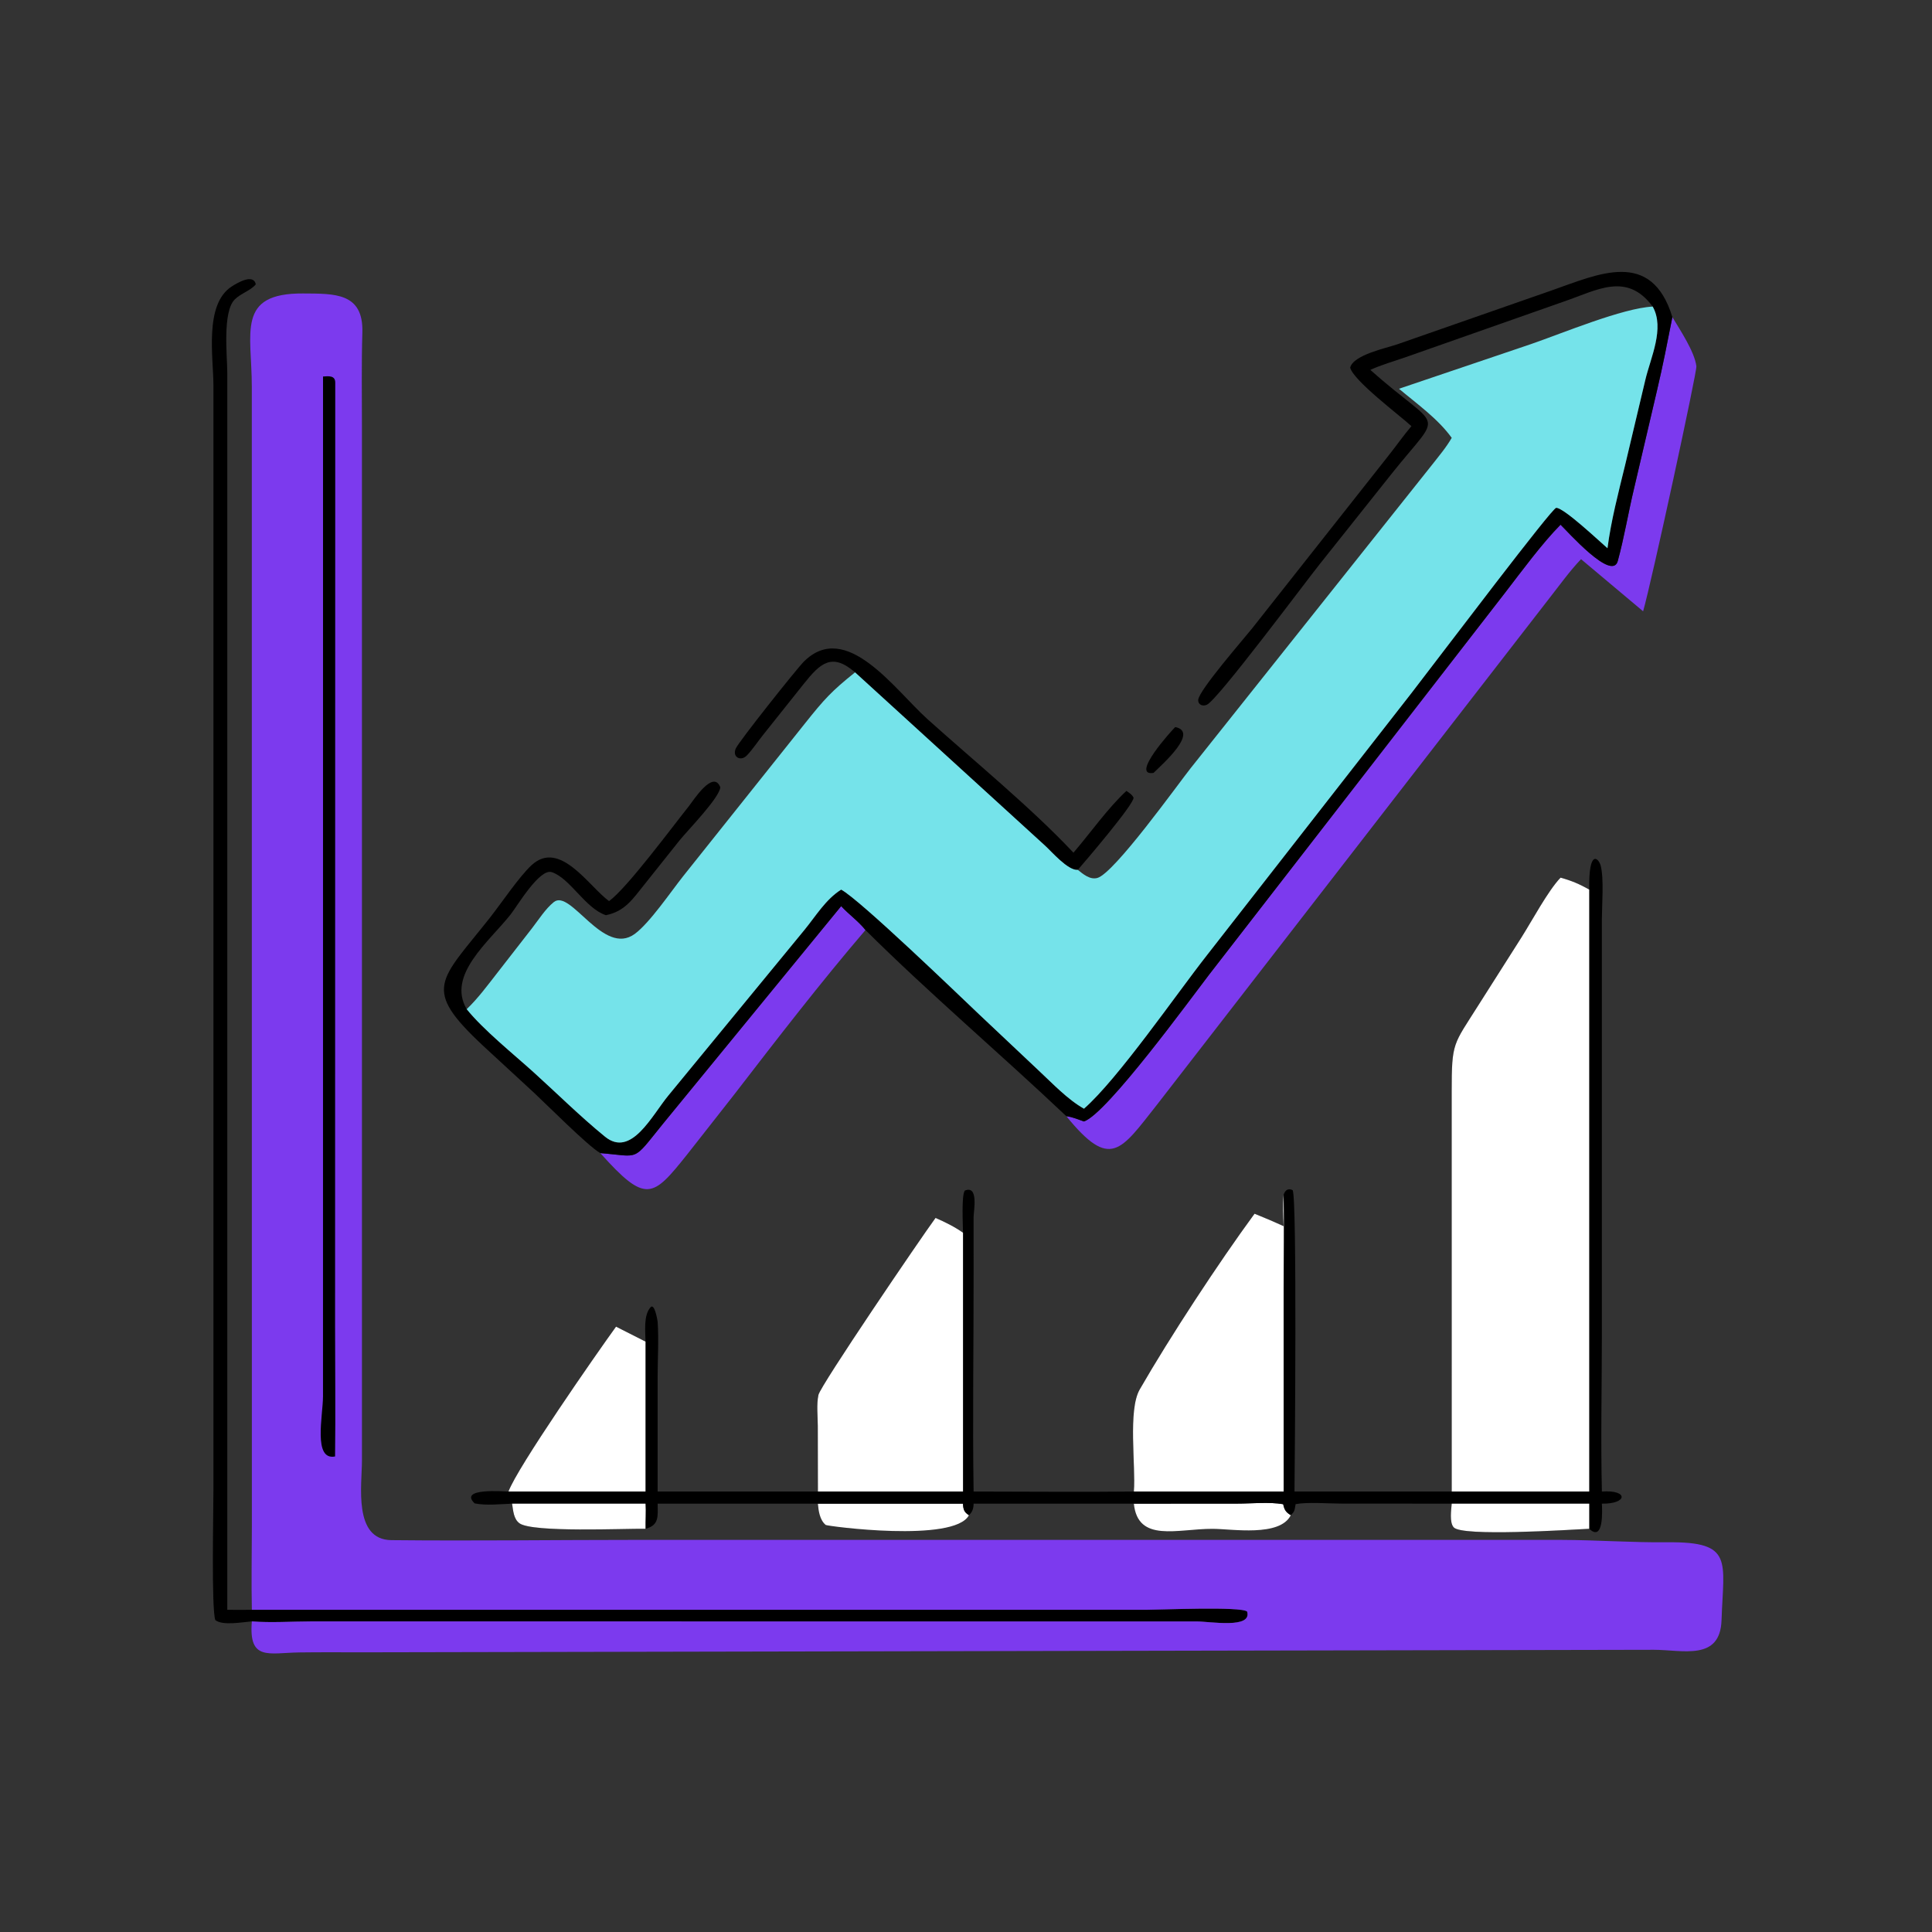 <svg width="172" height="172" viewBox="0 0 172 172" fill="none" xmlns="http://www.w3.org/2000/svg">
<rect x="0" y="0" width="172" height="172" fill="#333333" stroke="none"/>
<path d="M104.629 64.727C106.746 65.158 103.536 67.988 102.697 68.808C100.577 69.144 104.339 64.999 104.629 64.727Z" fill="black"/>
<path d="M85.734 133.866C85.751 134.366 85.833 134.634 86.263 134.891C84.972 137.373 73.637 135.87 73.508 135.76C72.978 135.31 72.872 134.519 72.816 133.866H85.734Z" fill="white"/>
<path d="M100.944 133.866L110.127 133.861C111.409 133.861 113.003 133.7 114.24 133.913L114.258 133.998C114.36 134.461 114.526 134.656 114.916 134.891C113.94 136.85 109.686 136.11 107.942 136.107C104.822 136.101 101.301 137.366 100.944 133.866Z" fill="white"/>
<path d="M76.124 59.857C74.061 58.074 73.032 59.03 71.545 60.897L67.936 65.426C67.462 66.019 67.021 66.698 66.499 67.246C65.949 67.824 65.17 67.405 65.502 66.638C65.762 66.037 70.895 59.577 71.552 58.915C75.319 55.128 79.657 61.401 82.553 64.006C86.701 67.737 91.769 71.871 95.566 75.913C97.091 74.138 98.587 71.988 100.282 70.412C100.53 70.589 100.783 70.731 100.918 71.015C100.951 71.607 96.649 76.644 95.952 77.441C95.073 77.522 93.612 75.8 93.014 75.263L76.124 59.857Z" fill="black"/>
<path d="M53.444 102.657C57.038 102.949 56.244 103.473 58.991 100.085L74.886 80.671C75.568 81.413 76.424 82.009 77.05 82.798C73.016 87.514 69.212 92.451 65.424 97.366L61.179 102.774C58.104 106.623 57.514 107.205 53.444 102.657Z" fill="#7C3AEE"/>
<path d="M22.422 144.346C21.587 144.409 19.828 144.751 19.168 144.231C18.813 143.216 19.001 134.594 19.001 132.688L19.002 34.336C19.002 31.849 18.156 27.085 20.636 25.5C21.129 25.185 22.565 24.322 22.773 25.314C22.317 25.877 21.429 26.119 20.893 26.665C19.79 27.788 20.232 31.706 20.235 33.191L20.235 143.314C20.963 143.332 21.694 143.316 22.422 143.314H102.123C103.302 143.314 110.476 142.998 111.027 143.47C111.495 145.027 107.722 144.353 106.543 144.351L27.699 144.347C25.962 144.351 24.15 144.482 22.422 144.346Z" fill="black"/>
<path d="M148.887 28.232C149.57 29.38 150.864 31.308 151.024 32.608C151.084 33.093 147.041 51.786 146.281 54.421L140.755 49.78C139.75 50.832 138.876 52.057 137.979 53.202L102.997 98.356C99.76 102.449 98.861 104.201 94.936 99.375C95.458 99.432 96.005 99.671 96.502 99.84C98.54 99.162 106.043 88.85 107.628 86.788L134.009 52.747C135.472 50.847 137.289 48.371 138.931 46.713C139.573 47.333 143.52 51.791 144.025 49.945C144.6 47.843 144.962 45.631 145.471 43.504L147.515 34.774C148.057 32.479 148.424 30.571 148.873 28.3L148.887 28.232Z" fill="#7C3AEE"/>
<path d="M125.656 37.938C124.54 36.922 120.528 33.915 120.201 32.734C120.47 31.593 123.442 30.986 124.388 30.656L138.133 25.858C142.304 24.403 147.019 22.119 148.887 28.232L148.873 28.3C148.424 30.571 148.057 32.479 147.515 34.774L145.471 43.504C144.962 45.631 144.6 47.843 144.026 49.945C143.521 51.791 139.573 47.333 138.931 46.713C137.29 48.371 135.473 50.847 134.009 52.747L107.629 86.788C106.043 88.85 98.54 99.161 96.502 99.84C96.005 99.67 95.458 99.432 94.936 99.375C89.098 93.848 82.667 88.386 77.049 82.798C76.423 82.009 75.568 81.413 74.886 80.671L58.991 100.085C56.244 103.473 57.038 102.949 53.444 102.657C52.398 102.085 48.584 98.249 47.553 97.294L43.03 93.122C37.505 87.968 39.126 87.398 43.626 81.688C44.625 80.42 46.238 78.022 47.335 77.014C49.841 74.713 52.429 78.919 54.221 80.223C55.807 79.084 59.835 73.641 61.318 71.783C61.702 71.302 63.493 68.466 64.127 70.085C64.065 71.021 61.201 73.944 60.503 74.811L57.393 78.715C56.352 80.004 55.655 81.133 53.943 81.477C52.104 80.873 50.752 78.175 49.119 77.644C48.03 77.29 46.036 80.684 45.456 81.416C43.537 83.838 39.759 86.803 41.548 89.843C43.002 91.659 45.747 93.871 47.498 95.453C49.606 97.358 51.664 99.406 53.865 101.197C56.202 103.1 58.044 99.289 59.511 97.52L71.622 82.781C72.635 81.543 73.512 80.064 74.886 79.2C76.539 80.077 85.517 88.742 87.174 90.312L92.484 95.319C93.718 96.468 95.035 97.876 96.502 98.705C99.532 96.052 104.758 88.468 107.398 85.104L125.668 61.69C128.777 57.656 138.172 45.213 138.544 45.21C139.238 45.203 142.453 48.244 143.109 48.808C143.427 46.341 144.085 43.836 144.674 41.42L146.477 33.824C146.94 31.856 148.226 29.238 147.135 27.294C144.818 24.17 142.161 25.847 139.22 26.848L125.086 31.818C124.056 32.178 122.991 32.475 121.997 32.928C128.377 38.62 128.572 36.304 123.878 42.196L117.462 50.26C116.106 51.961 108.473 62.223 107.454 62.735C107.099 62.914 106.655 62.756 106.673 62.313C106.708 61.478 110.764 56.836 111.482 55.933L123.602 40.578C124.296 39.707 124.934 38.784 125.656 37.938Z" fill="black"/>
<path d="M141.483 79.2C141.423 75.505 142.329 76.405 142.504 77.068C142.804 78.198 142.614 80.588 142.609 81.85L142.609 118.781C142.609 123.441 142.5 128.128 142.611 132.786C145.015 132.619 144.892 133.903 142.611 133.866C142.638 134.395 142.793 137.334 141.483 136.103C139.582 136.2 130.185 136.812 129.422 135.979C129.023 135.544 129.201 134.407 129.242 133.866L119.469 133.861C118.316 133.861 116.396 133.707 115.344 133.909C115.238 134.422 115.315 134.516 114.916 134.891C114.526 134.657 114.36 134.462 114.258 133.998L114.24 133.913C113.003 133.701 111.409 133.861 110.127 133.861L100.944 133.866H86.677C86.668 134.288 86.582 134.599 86.263 134.891C85.833 134.634 85.751 134.366 85.734 133.866H72.816H58.548C58.56 134.985 58.698 135.79 57.468 136.103C55.622 136.072 47.421 136.455 46.252 135.617C45.716 135.234 45.687 134.461 45.59 133.866C44.522 133.904 43.303 134.053 42.255 133.841C40.793 132.431 44.883 132.788 45.269 132.786C46.036 130.665 53.081 120.542 54.844 118.108L57.468 119.439C57.458 118.531 57.274 117.096 57.92 116.377C58.276 115.981 58.541 117.567 58.549 117.683C58.656 119.289 58.548 120.968 58.547 122.58L58.548 132.786H72.816L72.806 126.954C72.804 126.082 72.68 125.029 72.864 124.182C73.046 123.347 81.914 110.305 83.287 108.429C84.104 108.778 85.011 109.23 85.734 109.745C85.729 109.069 85.582 106.397 85.897 105.993C87.142 105.492 86.681 107.784 86.676 108.348L86.677 113.398C86.683 119.857 86.579 126.329 86.677 132.786C91.431 132.788 96.19 132.838 100.944 132.786C101.125 130.482 100.401 125.55 101.464 123.702C104.138 119.05 108.515 112.376 111.688 108.054C112.562 108.404 113.423 108.768 114.278 109.161C114.232 108.23 114.188 107.296 114.278 106.365C114.406 105.969 114.663 105.755 115.082 105.955C115.484 106.715 115.271 130.223 115.244 132.786H129.242L129.239 97.202C129.239 92.741 129.376 93.052 131.612 89.498L135.447 83.46C136.361 82.023 137.821 79.288 138.931 78.136C139.869 78.389 140.641 78.712 141.483 79.2Z" fill="black"/>
<path d="M45.59 133.866H57.468C57.516 134.619 57.45 135.354 57.468 136.103C55.622 136.072 47.421 136.455 46.252 135.617C45.716 135.234 45.687 134.461 45.59 133.866Z" fill="white"/>
<path d="M129.242 133.866H141.484V136.103C139.582 136.2 130.186 136.812 129.422 135.979C129.024 135.544 129.201 134.407 129.242 133.866Z" fill="white"/>
<path d="M54.844 118.108L57.468 119.439V132.786H45.269C46.036 130.665 53.081 120.542 54.844 118.108Z" fill="white"/>
<path d="M72.816 132.786L72.806 126.954C72.804 126.082 72.68 125.029 72.864 124.182C73.046 123.347 81.914 110.305 83.287 108.429C84.104 108.778 85.011 109.23 85.734 109.745V132.786H72.816Z" fill="white"/>
<path d="M114.279 109.161C114.232 108.23 114.189 107.296 114.279 106.365C114.324 109.155 114.276 111.954 114.277 114.746L114.279 132.786H100.944C101.125 130.482 100.402 125.55 101.464 123.702C104.138 119.05 108.515 112.376 111.689 108.054C112.562 108.404 113.424 108.768 114.279 109.161Z" fill="white"/>
<path d="M129.242 132.786L129.239 97.202C129.239 92.741 129.375 93.052 131.612 89.498L135.447 83.46C136.361 82.023 137.82 79.288 138.931 78.136C139.869 78.389 140.641 78.712 141.483 79.2V132.786H129.242Z" fill="white"/>
<path d="M147.135 27.294C148.226 29.238 146.94 31.856 146.478 33.824L144.675 41.42C144.086 43.836 143.427 46.341 143.109 48.808C142.453 48.244 139.238 45.203 138.544 45.21C138.172 45.213 128.778 57.656 125.668 61.69L107.399 85.104C104.758 88.468 99.532 96.052 96.503 98.705C95.035 97.876 93.718 96.468 92.484 95.319L87.174 90.312C85.517 88.742 76.539 80.077 74.886 79.2C73.512 80.065 72.635 81.543 71.623 82.781L59.511 97.52C58.044 99.289 56.203 103.1 53.865 101.197C51.664 99.406 49.606 97.358 47.498 95.453C45.748 93.871 43.003 91.659 41.549 89.843C42.553 88.883 43.404 87.725 44.258 86.631L47.345 82.663C47.943 81.894 48.55 80.917 49.306 80.308C50.804 79.101 53.715 85.189 56.507 83.146C57.841 82.17 59.732 79.373 60.818 78.007L71.665 64.403C73.377 62.253 74.033 61.528 76.124 59.857L93.015 75.263C93.613 75.8 95.073 77.522 95.953 77.441C96.439 77.825 97.024 78.336 97.688 78.163C99.184 77.773 104.872 69.81 105.999 68.391L127.484 41.389C128.091 40.609 128.751 39.842 129.242 38.98C128.014 37.275 126.146 35.956 124.547 34.61L136.297 30.634C139.118 29.662 144.439 27.433 147.135 27.294Z" fill="#75E3EA"/>
<path d="M22.422 143.314C22.366 140.833 22.422 138.341 22.423 135.858L22.418 34.425C22.418 29.6 21.011 26.086 26.989 26.127C29.769 26.147 32.368 26.033 32.26 29.609C32.176 32.376 32.223 35.153 32.222 37.922L32.224 130.022C32.224 132.217 31.428 137.079 34.845 137.114C42.134 137.19 49.439 137.092 56.73 137.091L138.984 137.092C142.136 137.1 145.248 137.336 148.479 137.304C154.361 137.247 153.437 138.953 153.263 144.242C153.142 147.898 149.796 146.879 147.249 146.876L32.334 147.1C30.434 147.1 28.532 147.084 26.631 147.111C23.918 147.151 22.12 147.895 22.422 144.346C24.15 144.482 25.962 144.351 27.699 144.348L106.543 144.351C107.721 144.353 111.494 145.027 111.026 143.47C110.476 142.998 103.302 143.314 102.123 143.314H22.422Z" fill="#7C3AEE"/>
<path d="M28.759 33.519C29.249 33.486 29.845 33.41 29.846 34.058L29.831 118.094C29.831 121.948 29.879 125.809 29.83 129.664C27.853 130.047 28.753 126.02 28.756 124.316L28.759 33.519Z" fill="black"/>
</svg>
